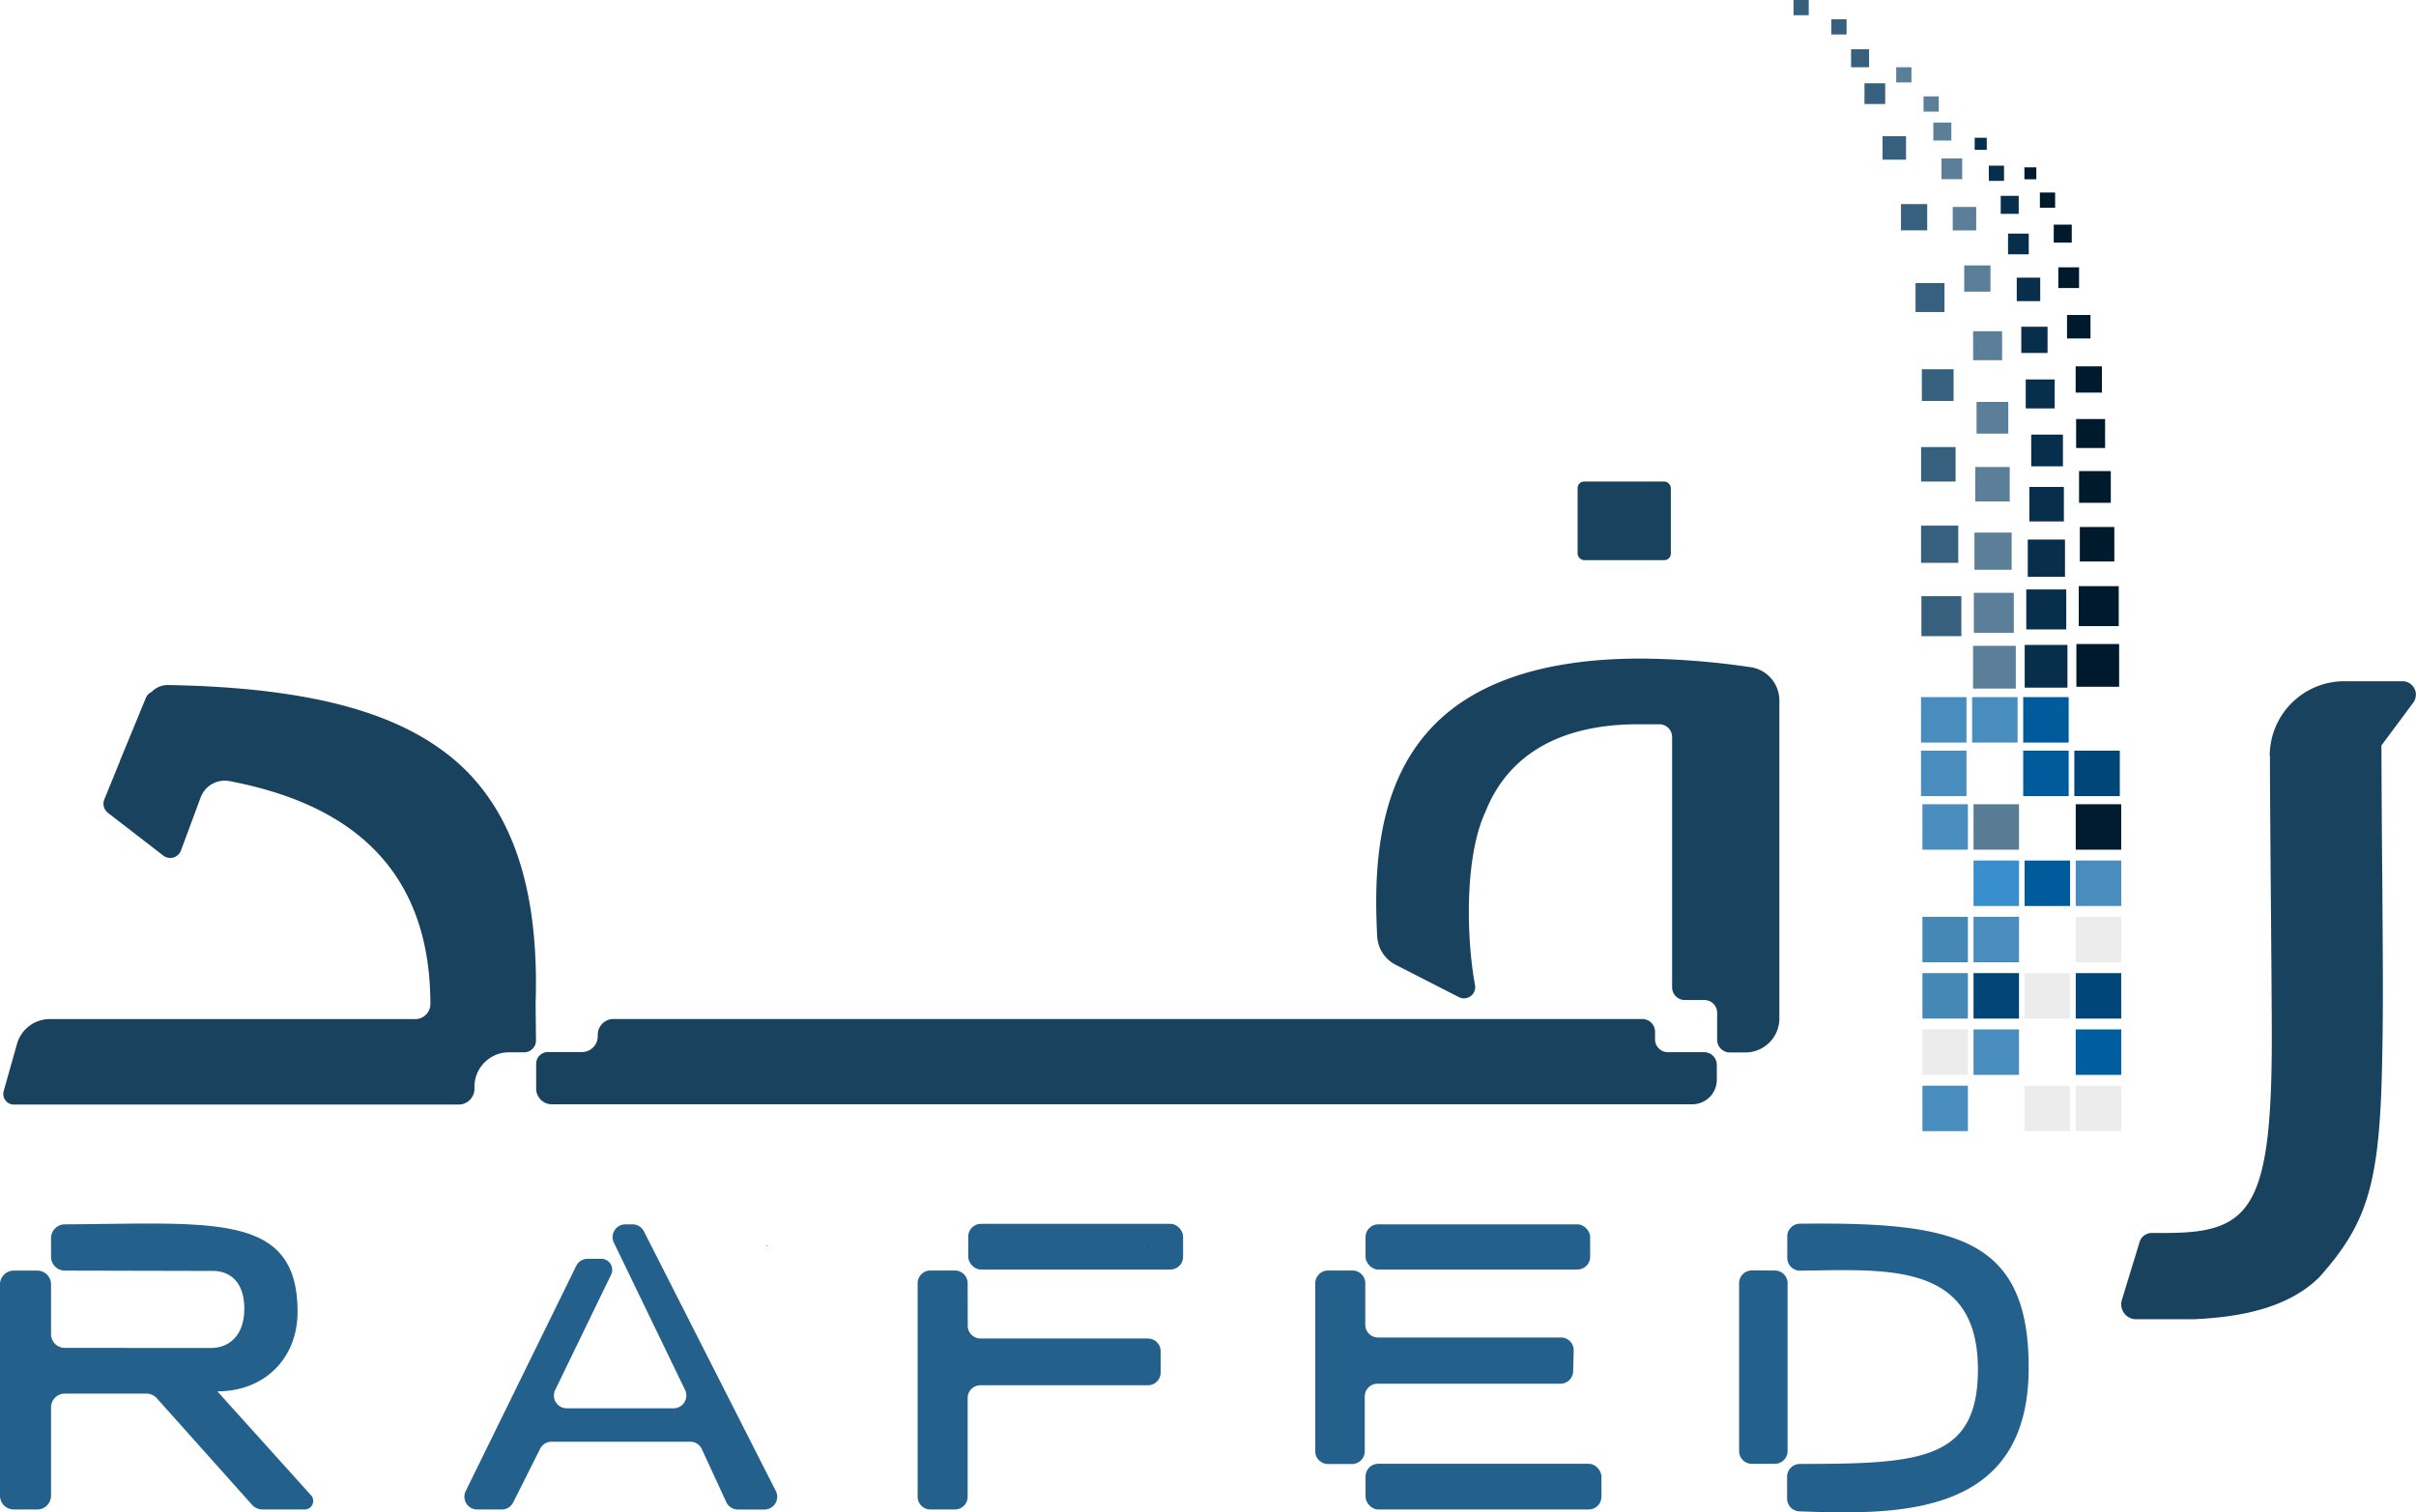 <svg id="Layer_1" data-name="Layer 1" xmlns="http://www.w3.org/2000/svg" viewBox="0 0 568.04 355.6"><defs><style>.cls-1{fill:#23618c;}.cls-2{fill:#001b2e;}.cls-3{fill:#001a2d;}.cls-4{fill:#072f4b;}.cls-5{fill:#597c95;}.cls-6{fill:#5b7e99;}.cls-7{fill:#498dbe;}.cls-8{fill:#004678;}.cls-9{fill:#005b9c;}.cls-10{fill:#398fce;}.cls-11{fill:#ececec;}.cls-12{fill:#4587b5;}.cls-13{fill:#004576;}.cls-14{fill:#005d9e;}.cls-15{fill:#36607e;}.cls-16{fill:#0b1b28;}.cls-17{fill:#19425e;}</style></defs><title>logorafed</title><path class="cls-1" d="M51.11,327.22c11,0,18.85-7.66,18.85-18.73,0-23.45-19.82-20.73-54.77-20.55A3.25,3.25,0,0,0,12,291.18v4.4a3.24,3.24,0,0,0,3.24,3.24l34.86.08c3.63,0,7.34,2.25,7.34,8.91,0,6-3.33,9.2-7.83,9.2L15.21,317A3.24,3.24,0,0,1,12,313.7V302.07a3.24,3.24,0,0,0-3.25-3.25H3.25A3.24,3.24,0,0,0,0,302.07v49.69A3.25,3.25,0,0,0,3.25,355H8.71A3.25,3.25,0,0,0,12,351.76V331a3.25,3.25,0,0,1,3.25-3.25H34.43a3.26,3.26,0,0,1,2.43,1.08l22.47,25.15A3.27,3.27,0,0,0,61.75,355h9.81a2,2,0,0,0,1.51-3.4Z"/><path class="cls-1" d="M151.39,289.58a3,3,0,0,0-2.66-1.64H147a3,3,0,0,0-2.68,4.28l16.77,34.71a3,3,0,0,1-2.68,4.27H133.2a3,3,0,0,1-2.68-4.28l13.17-27.16a2.63,2.63,0,0,0-.14-2.51,2.59,2.59,0,0,0-2.19-1.21h-3.2a3,3,0,0,0-2.68,1.67l-26,53A3,3,0,0,0,112.2,355H118a3,3,0,0,0,2.66-1.65L127,340.71a3,3,0,0,1,2.67-1.65h32.62a3,3,0,0,1,2.71,1.73l5.77,12.49a3,3,0,0,0,2.7,1.73h6.29a3,3,0,0,0,2.66-4.33Z"/><path class="cls-1" d="M227.53,311.79a3,3,0,0,0,3,3h39.36a3,3,0,0,1,3,3v5a3,3,0,0,1-3,3H230.51a3,3,0,0,0-3,3V352a3,3,0,0,1-3,3h-5.76a3,3,0,0,1-3-3V301.8a3,3,0,0,1,3-3h5.76a3,3,0,0,1,3,3Z"/><rect class="cls-1" x="227.65" y="287.82" width="50.51" height="10.75" rx="2.98"/><rect class="cls-1" x="321.06" y="287.94" width="52.81" height="10.63" rx="2.98"/><path class="cls-1" d="M369.88,322.42a3,3,0,0,1-3,3h-43a3,3,0,0,0-3,3v12.89a3,3,0,0,1-3,3h-5.64a3,3,0,0,1-3-3V301.8a3,3,0,0,1,3-3H318a3,3,0,0,1,3,3v9.75a3,3,0,0,0,3,3h43a3,3,0,0,1,3,3Z"/><rect class="cls-1" x="321.06" y="344.25" width="55.46" height="10.75" rx="2.98"/><path class="cls-1" d="M423.22,287.79a3,3,0,0,0-3,3v5.05a3,3,0,0,0,3,3c20.32-.24,41.82-2.19,41.82,23.22,0,21.49-13.77,22.21-41.86,22.23a3,3,0,0,0-3,3v5.15a3,3,0,0,0,2.87,3c23.3.84,53.92,1.36,53.92-33.74C477.06,290.51,458.78,287.42,423.22,287.79Zm-11.33,11a3,3,0,0,0-3,3v39.47a3,3,0,0,0,3,3h5.4a3,3,0,0,0,3-3V301.8a3,3,0,0,0-3-3Z"/><rect class="cls-2" x="488.04" y="189.14" width="10.69" height="10.69"/><rect class="cls-3" x="488.19" y="151.46" width="10.05" height="10.05"/><rect class="cls-3" x="488.75" y="137.85" width="9.4" height="9.4"/><rect class="cls-3" x="489" y="123.94" width="8.11" height="8.11"/><rect class="cls-3" x="488.82" y="110.79" width="7.46" height="7.46"/><rect class="cls-3" x="488.13" y="98.55" width="6.81" height="6.81"/><rect class="cls-3" x="488.02" y="86.16" width="6.17" height="6.17"/><rect class="cls-3" x="485.99" y="74.08" width="5.52" height="5.52"/><rect class="cls-3" x="483.95" y="62.87" width="4.87" height="4.87"/><rect class="cls-3" x="482.87" y="52.83" width="4.23" height="4.23"/><rect class="cls-3" x="479.61" y="45.28" width="3.58" height="3.58"/><rect class="cls-3" x="475.97" y="39.36" width="2.8" height="2.8"/><rect class="cls-4" x="476.04" y="151.67" width="10.05" height="10.05"/><rect class="cls-4" x="476.41" y="138.63" width="9.4" height="9.4"/><rect class="cls-4" x="476.76" y="126.89" width="8.75" height="8.75"/><rect class="cls-4" x="477.14" y="114.52" width="8.11" height="8.11"/><rect class="cls-4" x="477.57" y="102.21" width="7.46" height="7.46"/><rect class="cls-4" x="476.28" y="89.24" width="6.81" height="6.81"/><rect class="cls-4" x="475.24" y="76.84" width="6.17" height="6.17"/><rect class="cls-4" x="474.17" y="65.3" width="5.52" height="5.52"/><rect class="cls-4" x="472.12" y="54.94" width="4.87" height="4.87"/><rect class="cls-4" x="470.4" y="46.06" width="4.23" height="4.23"/><rect class="cls-4" x="467.6" y="38.96" width="3.58" height="3.58"/><rect class="cls-4" x="464.28" y="32.4" width="2.84" height="2.84"/><rect class="cls-5" x="464.01" y="189.14" width="10.69" height="10.69"/><rect class="cls-6" x="463.9" y="151.89" width="10.05" height="10.05"/><rect class="cls-6" x="464.08" y="139.42" width="9.4" height="9.4"/><rect class="cls-6" x="464.22" y="125.25" width="8.75" height="8.75"/><rect class="cls-6" x="464.41" y="109.83" width="8.11" height="8.11"/><rect class="cls-6" x="464.72" y="94.52" width="7.46" height="7.46"/><rect class="cls-6" x="463.91" y="77.9" width="6.81" height="6.81"/><rect class="cls-6" x="461.82" y="62.42" width="6.17" height="6.17"/><rect class="cls-6" x="459.12" y="48.67" width="5.52" height="5.52"/><rect class="cls-6" x="456.47" y="37.27" width="4.87" height="4.87"/><rect class="cls-6" x="454.56" y="28.82" width="4.23" height="4.23"/><rect class="cls-6" x="452.25" y="22.67" width="3.58" height="3.58"/><rect class="cls-6" x="445.83" y="15.81" width="3.58" height="3.58"/><rect class="cls-7" x="451.99" y="189.14" width="10.69" height="10.69"/><rect class="cls-8" x="487.71" y="176.54" width="10.69" height="10.69"/><rect class="cls-9" x="475.69" y="176.54" width="10.69" height="10.69"/><rect class="cls-7" x="451.66" y="176.54" width="10.69" height="10.69"/><rect class="cls-9" x="475.69" y="163.95" width="10.69" height="10.69"/><rect class="cls-7" x="463.68" y="163.95" width="10.69" height="10.69"/><rect class="cls-7" x="451.66" y="163.95" width="10.69" height="10.69"/><rect class="cls-7" x="488.04" y="202.38" width="10.69" height="10.69"/><rect class="cls-9" x="476.02" y="202.38" width="10.69" height="10.69"/><rect class="cls-10" x="464.01" y="202.38" width="10.69" height="10.69"/><rect class="cls-11" x="488.04" y="215.62" width="10.69" height="10.69"/><rect class="cls-7" x="464.01" y="215.62" width="10.69" height="10.69"/><rect class="cls-12" x="451.99" y="215.62" width="10.69" height="10.69"/><rect class="cls-8" x="488.04" y="228.86" width="10.69" height="10.69"/><rect class="cls-11" x="476.02" y="228.86" width="10.69" height="10.69"/><rect class="cls-13" x="464.01" y="228.86" width="10.69" height="10.69"/><rect class="cls-12" x="451.99" y="228.86" width="10.69" height="10.69"/><rect class="cls-14" x="488.04" y="242.1" width="10.69" height="10.69"/><rect class="cls-7" x="464.01" y="242.1" width="10.69" height="10.69"/><rect class="cls-11" x="451.99" y="242.1" width="10.69" height="10.69"/><rect class="cls-11" x="488.04" y="255.33" width="10.69" height="10.69"/><rect class="cls-11" x="476.02" y="255.33" width="10.69" height="10.69"/><rect class="cls-7" x="451.99" y="255.33" width="10.69" height="10.69"/><rect class="cls-15" x="451.75" y="140.21" width="9.4" height="9.4"/><rect class="cls-15" x="451.67" y="123.62" width="8.75" height="8.75"/><rect class="cls-15" x="451.68" y="105.14" width="8.11" height="8.11"/><rect class="cls-15" x="451.86" y="86.84" width="7.46" height="7.46"/><rect class="cls-15" x="450.37" y="66.57" width="6.81" height="6.81"/><rect class="cls-15" x="446.95" y="48" width="6.17" height="6.17"/><rect class="cls-15" x="442.62" y="32.03" width="5.52" height="5.52"/><rect class="cls-15" x="438.37" y="19.59" width="4.87" height="4.87"/><rect class="cls-15" x="435.22" y="11.58" width="4.23" height="4.23"/><rect class="cls-15" x="430.58" y="4.53" width="3.58" height="3.58"/><rect class="cls-15" x="421.68" width="3.58" height="3.58"/><rect class="cls-16" x="269.95" y="292.9" width="0.12" height="0.23"/><rect class="cls-16" x="180.31" y="292.9" width="0.12" height="0.23"/><rect class="cls-17" x="370.92" y="113.24" width="21.92" height="18.5" rx="1.54"/><path class="cls-17" d="M110.16,181.81c-13.22-13.56-35.22-20.08-70.81-20.71a5.33,5.33,0,0,0-3.72,1.64,2.7,2.7,0,0,0-1.34,1.4L31.88,170l-3.71,9s0,.06,0,.08L24.53,188a2.7,2.7,0,0,0,.85,3.16l13,10.05a2.69,2.69,0,0,0,4.17-1.2l4.6-12.41a6.05,6.05,0,0,1,6.74-3.91c25,4.74,47.29,17.88,47.3,52.48a3.55,3.55,0,0,1-3.51,3.5H11.62A8,8,0,0,0,4,245.51L.86,256.63a2.48,2.48,0,0,0,.41,2.14,2.44,2.44,0,0,0,2,1H107.84a3.71,3.71,0,0,0,3.71-3.71v-.48a8.11,8.11,0,0,1,8.11-8.1h3.59a2.78,2.78,0,0,0,2.77-2.8l-.09-8.57C126.74,211.38,121.52,193.64,110.16,181.81Z"/><path class="cls-17" d="M400.67,247.45h-8.54a3,3,0,0,1-3-3v-1.8a3,3,0,0,0-3-3H144.25a3.71,3.71,0,0,0-3.71,3.7v.36a3.71,3.71,0,0,1-3.71,3.71h-8a2.77,2.77,0,0,0-2.77,2.77V256a3.7,3.7,0,0,0,3.7,3.71H397.87a5.78,5.78,0,0,0,5.78-5.78v-3.53A3,3,0,0,0,400.67,247.45Z"/><path class="cls-17" d="M411.42,156.88a186.47,186.47,0,0,0-25.63-2c-22.73,0-39.43,5.57-49.51,16.58C323.67,185.15,323,205,323.8,220.24a8,8,0,0,0,4.32,6.65L343,234.5a2.64,2.64,0,0,0,3.8-2.83c-1.93-10.26-2.64-29.91,2.48-40.81,3.71-9.39,12.87-20.53,35.95-20.53h4.91a3,3,0,0,1,3,3v58.86a3,3,0,0,0,3,3h4.59a3,3,0,0,1,3,3v6.33a3,3,0,0,0,3,3h3.68a8,8,0,0,0,7.95-8V164.75A7.93,7.93,0,0,0,411.42,156.88Z"/><path class="cls-17" d="M564.87,160.21H551.21a17.56,17.56,0,0,0-17.56,17.56h.05c0,12.83.44,55.06.44,66.2,0,40.52-5.1,46-25.05,46h-3.18a3,3,0,0,0-2.85,2.11l-4.18,13.65a3.51,3.51,0,0,0,3.36,4.53H515.7c13.8-.58,23.31-3.71,29.57-9.85,11.71-13.11,14.38-22.5,14.85-52.88.23-10.55.11-23.54,0-39.89q-.14-14.32-.21-32.32l7.5-10.09A3.16,3.16,0,0,0,564.87,160.21Z"/></svg>